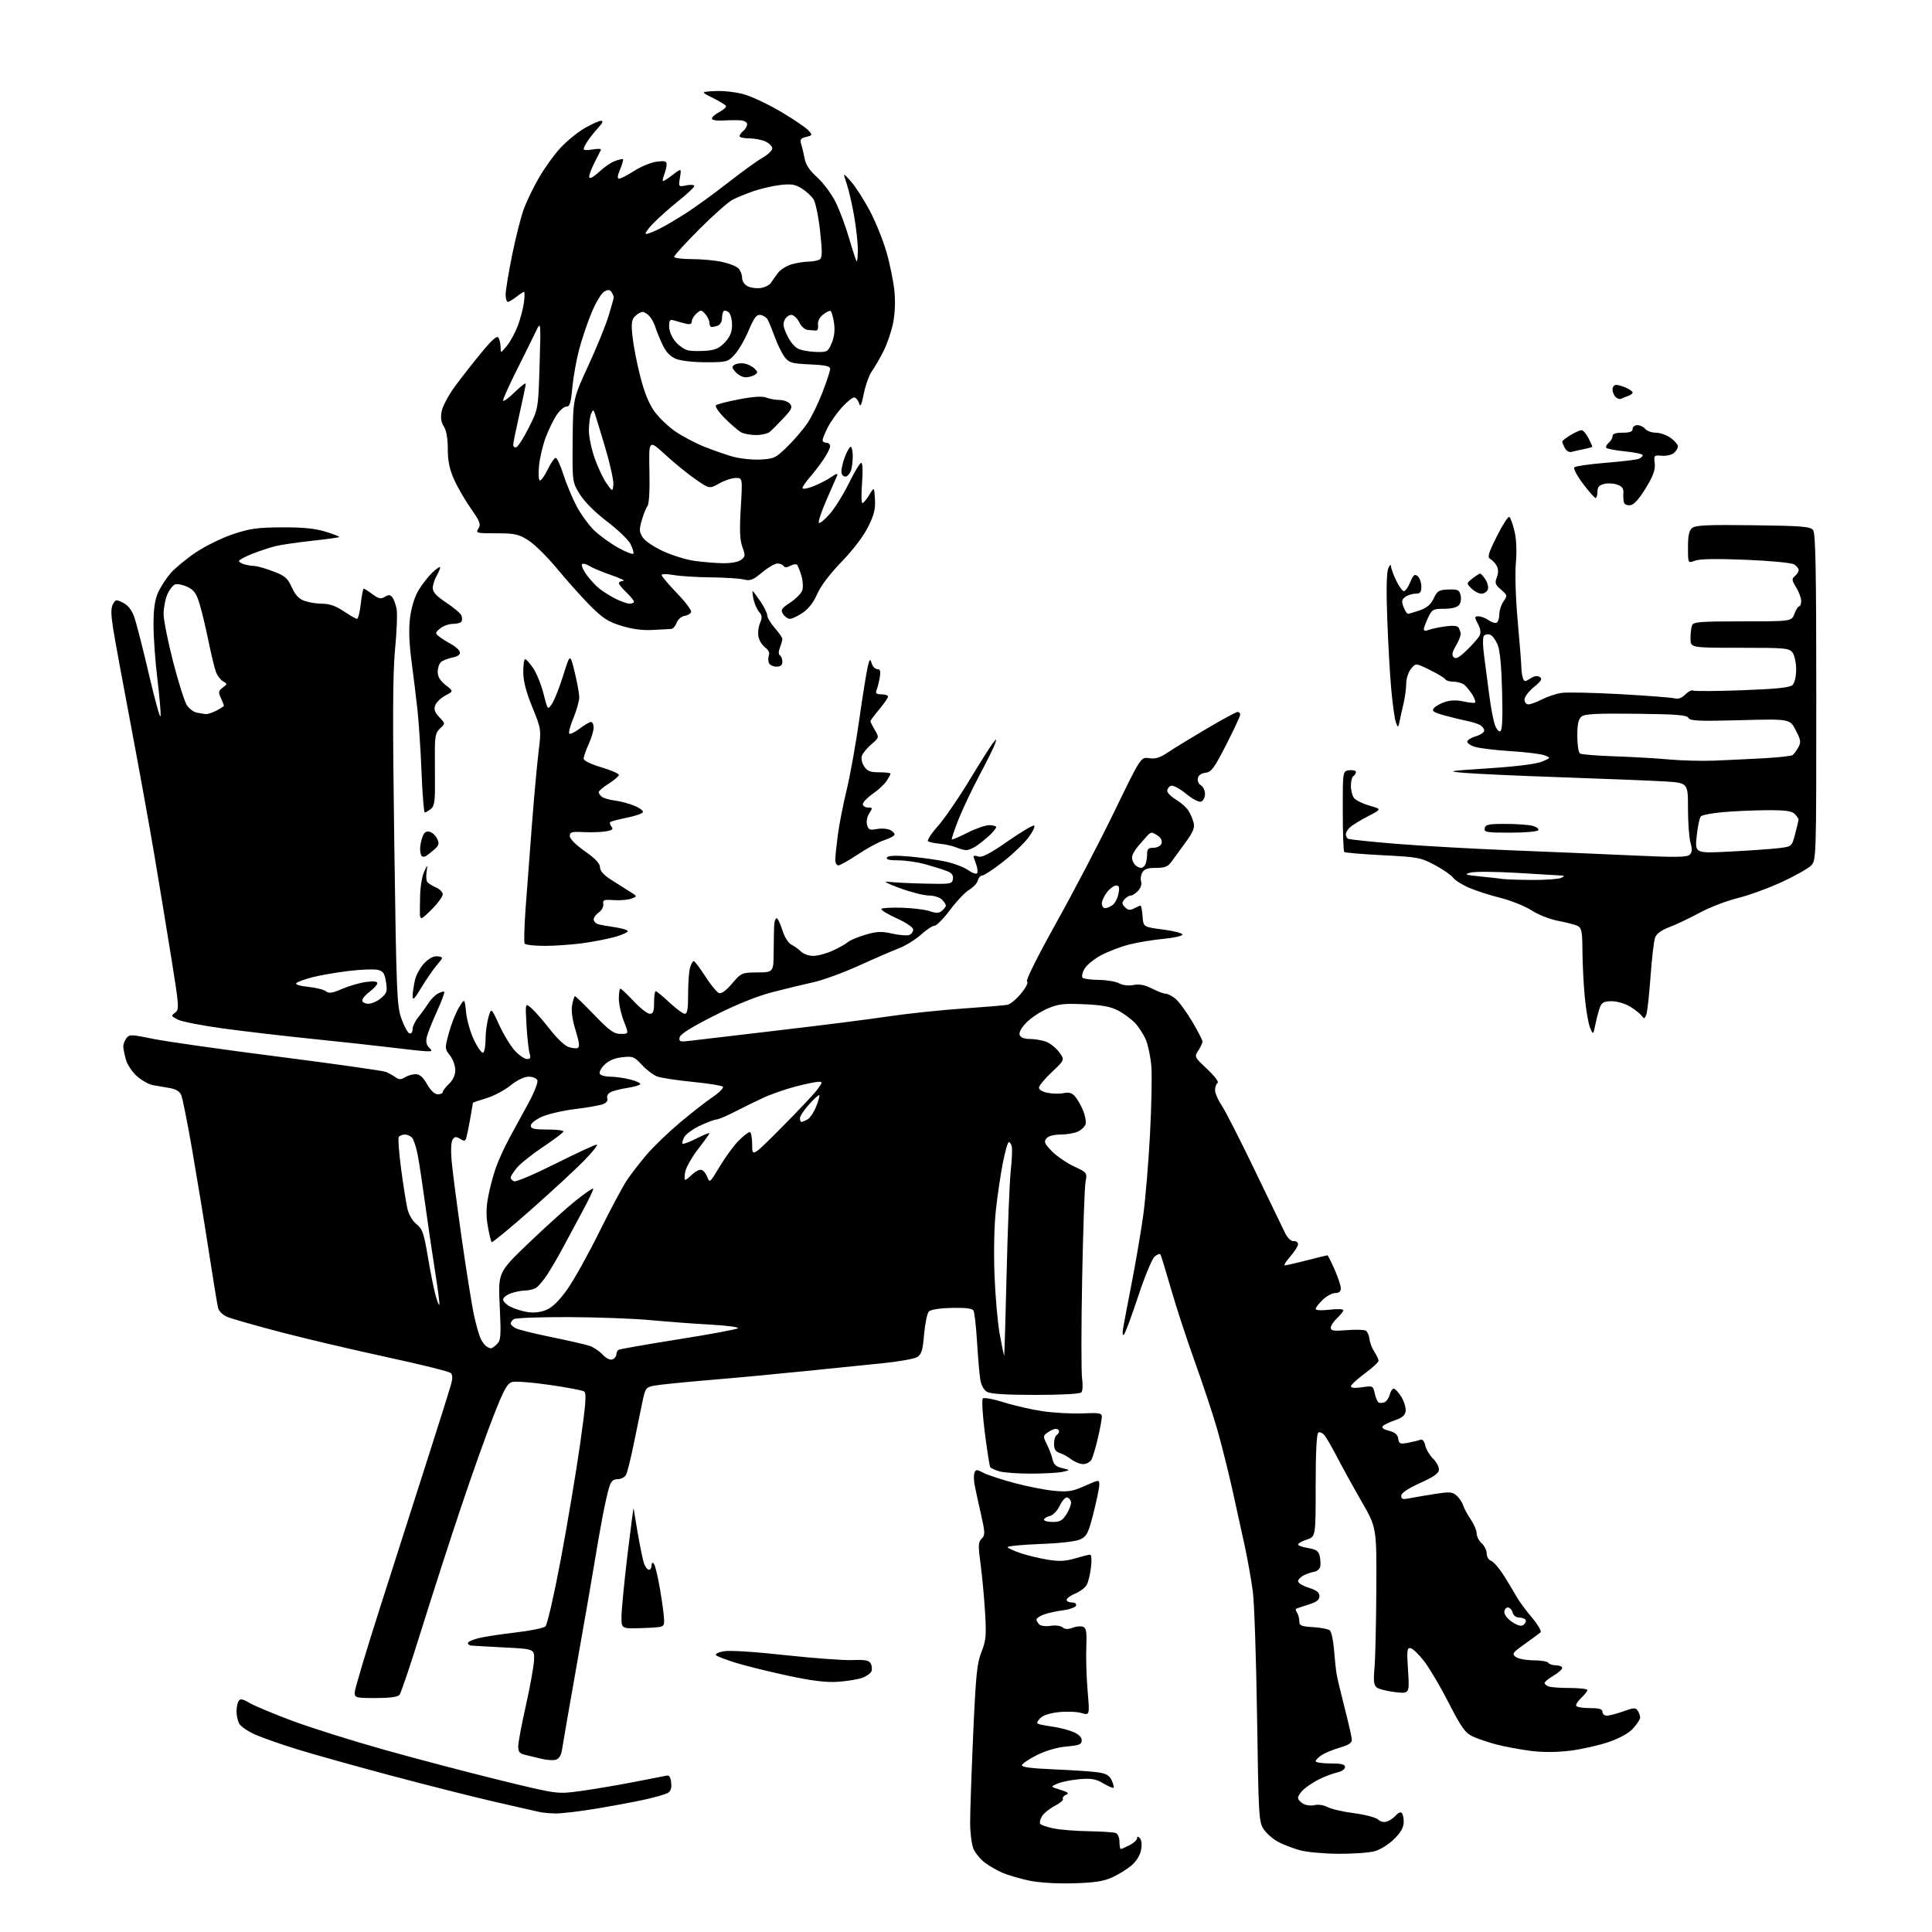 <?xml version="1.0" encoding="UTF-8" standalone="no"?>
<svg 
  version="1.1" 
  xmlns="http://www.w3.org/2000/svg" 
  xmlns:xlink="http://www.w3.org/1999/xlink" 
  xmlns:svg="http://www.w3.org/2000/svg"
  xmlns:rdf="http://www.w3.org/1999/02/22-rdf-syntax-ns#"
  xmlns:cc="http://creativecommons.org/ns#"
  xmlns:dc="http://purl.org/dc/elements/1.1/"
  viewBox="0 0 768 768"
  width="768"
  height="768"
>
<style>svg {background-color: white; }</style>"
<path stroke="none" fill="black" fill-rule="evenodd" d="M426.50,748.64C419.82,748.82 412.95,748.39 409.00,747.55C405.43,746.79 400.73,745.41 398.56,744.49C396.40,743.57 393.18,741.72 391.42,740.37C389.65,739.02 387.64,736.54 386.94,734.86C386.24,733.17 385.66,728.57 385.64,724.64C385.63,720.71 386.17,704.99 386.84,689.70C387.90,665.79 388.36,661.17 390.14,656.70C391.95,652.15 392.13,650.19 391.58,641.00C391.24,635.23 390.44,626.61 389.80,621.85C388.79,614.30 388.85,613.01 390.22,611.64C391.66,610.20 391.63,609.32 389.92,601.78C388.89,597.23 387.76,592.04 387.42,590.26C387.07,588.47 387.05,586.32 387.37,585.47C387.91,584.08 388.26,584.08 390.96,585.48C392.60,586.33 398.12,588.15 403.22,589.52C408.33,590.89 415.43,592.28 419.00,592.62C424.60,593.14 426.29,592.87 431.25,590.67C437.00,588.11 437.00,588.11 436.98,590.31C436.96,591.51 435.92,596.55 434.67,601.50C432.67,609.37 432.03,610.67 429.53,611.88C427.75,612.74 421.66,613.46 413.36,613.77C406.04,614.05 400.27,614.63 400.54,615.06C400.81,615.49 403.19,616.57 405.85,617.45C408.50,618.33 413.31,619.48 416.53,620.01C421.04,620.74 423.55,620.62 427.38,619.48C430.12,618.67 432.79,618.00 433.32,618.00C433.88,618.00 434.03,620.06 433.69,622.97C433.37,625.71 432.61,628.86 432.01,629.97C431.42,631.09 429.37,632.65 427.46,633.45C425.56,634.25 424.00,635.37 424.00,635.95C424.00,636.53 424.94,637.00 426.08,637.00C427.30,637.00 427.99,637.52 427.75,638.25C427.52,638.94 425.12,639.79 422.42,640.14C419.71,640.50 416.26,641.27 414.75,641.87C413.24,642.46 412.00,643.32 412.00,643.78C412.00,644.23 412.50,645.10 413.12,645.72C413.75,646.35 415.71,646.60 417.61,646.29C419.51,645.98 421.59,646.24 422.37,646.89C423.34,647.70 424.54,647.75 426.37,647.05C427.81,646.50 429.69,646.33 430.55,646.66C431.83,647.15 432.06,648.69 431.82,654.88C431.65,659.07 431.89,666.87 432.35,672.21C433.18,681.91 433.18,681.91 429.84,680.94C428.00,680.41 423.93,680.26 420.79,680.61C417.13,681.02 414.48,681.91 413.41,683.10C412.04,684.61 411.99,685.04 413.11,685.40C413.88,685.64 416.46,686.11 418.85,686.44C421.24,686.78 424.73,687.69 426.60,688.48C428.79,689.39 430.00,690.58 430.00,691.81C430.00,693.42 429.05,693.81 423.92,694.27C420.15,694.62 415.71,695.90 412.21,697.66C409.11,699.22 406.43,701.02 406.24,701.65C406.00,702.46 409.86,702.97 419.20,703.36C426.51,703.67 434.36,704.20 436.63,704.55C439.75,705.03 441.05,705.81 441.92,707.72C442.56,709.12 442.89,710.44 442.66,710.67C442.44,710.90 440.61,710.11 438.59,708.92C435.63,707.17 433.85,706.85 429.22,707.24C426.07,707.50 422.15,708.28 420.50,708.97C417.50,710.23 417.50,710.23 421.50,711.47C424.64,712.45 425.12,712.87 423.76,713.46C422.80,713.87 422.25,714.60 422.54,715.07C422.83,715.54 421.37,716.80 419.29,717.88C417.20,718.95 414.92,720.79 414.22,721.96C413.51,723.13 413.18,724.48 413.48,724.96C413.77,725.44 416.15,726.28 418.76,726.82C421.37,727.36 427.67,727.87 432.77,727.94C437.87,728.02 442.71,728.34 443.52,728.65C444.35,728.97 445.00,730.48 445.00,732.11C445.00,733.70 445.25,735.00 445.55,735.00C445.85,735.00 447.43,734.31 449.05,733.47C450.67,732.64 452.00,731.42 452.00,730.77C452.00,729.90 452.29,729.89 453.13,730.73C453.81,731.41 453.99,733.23 453.59,735.37C453.18,737.56 451.73,739.90 449.72,741.60C447.95,743.09 444.48,745.23 442.00,746.34C438.55,747.88 434.93,748.42 426.50,748.64zM532.00,736.91C526.23,736.86 519.37,736.24 516.77,735.52C514.17,734.80 510.35,733.34 508.27,732.27C506.20,731.20 503.56,728.94 502.41,727.25C500.40,724.30 500.30,722.59 499.70,682.34C499.36,659.33 498.60,636.90 498.00,632.50C497.41,628.10 496.01,620.23 494.90,615.00C493.78,609.77 491.51,599.42 489.85,592.00C488.18,584.58 485.49,573.85 483.86,568.17C482.23,562.48 478.24,550.44 474.99,541.40C471.75,532.36 467.45,519.23 465.45,512.23C463.44,505.23 461.57,499.13 461.30,498.68C461.03,498.24 459.97,498.63 458.95,499.55C457.92,500.47 454.99,507.59 452.42,515.36C449.85,523.14 447.32,529.95 446.80,530.50C446.19,531.14 446.10,530.05 446.54,527.50C446.93,525.30 448.51,516.98 450.06,509.00C451.61,501.02 453.58,489.38 454.45,483.11C455.32,476.85 456.52,462.45 457.13,451.11C457.73,439.78 457.98,427.52 457.68,423.88C457.38,420.25 456.41,415.52 455.52,413.38C454.62,411.25 452.68,408.22 451.20,406.66C449.71,405.10 446.70,402.87 444.50,401.72C441.50,400.14 438.12,399.51 430.94,399.20C422.74,398.84 420.65,399.09 416.32,400.96C413.54,402.15 409.79,404.65 408.00,406.50C405.96,408.60 404.96,410.46 405.34,411.43C405.72,412.43 407.17,413.00 409.32,413.00C411.18,413.00 414.05,413.47 415.69,414.04C417.34,414.62 419.72,416.49 420.99,418.20C423.29,421.31 423.29,421.31 418.14,426.14C415.32,428.80 413.00,431.60 413.00,432.37C413.00,433.19 414.49,434.06 416.58,434.45C418.55,434.82 421.39,434.85 422.89,434.52C424.82,434.10 426.11,434.46 427.27,435.75C428.18,436.75 429.64,439.28 430.51,441.36C431.38,443.44 431.83,445.95 431.52,446.92C431.22,447.90 429.82,449.21 428.43,449.85C427.04,450.48 423.96,451.00 421.58,451.00C418.89,451.00 416.76,451.59 415.97,452.54C414.89,453.84 415.22,454.64 418.08,457.58C419.94,459.50 423.88,462.22 426.83,463.61C432.17,466.14 432.20,466.17 431.52,469.83C431.14,471.85 430.53,489.25 430.17,508.50C429.80,527.75 429.79,545.52 430.15,548.00C430.51,550.48 430.38,552.95 429.85,553.50C429.29,554.09 421.86,554.50 411.70,554.50C400.04,554.50 393.82,554.11 392.38,553.29C391.06,552.53 390.04,550.66 389.66,548.29C389.33,546.20 388.76,539.47 388.38,533.32C388.01,527.18 387.37,521.60 386.96,520.93C386.46,520.13 383.60,519.78 378.36,519.90C373.67,520.01 370.00,520.58 369.26,521.32C368.57,522.00 367.72,526.07 367.35,530.36C366.81,536.78 366.32,538.38 364.60,539.45C363.44,540.17 357.10,541.29 350.50,541.94C343.90,542.59 330.18,543.99 320.00,545.04C309.82,546.09 292.95,547.67 282.50,548.54C272.05,549.42 261.94,550.44 260.04,550.82C256.74,551.47 256.51,551.79 255.32,557.50C254.63,560.80 253.10,568.23 251.92,574.00C250.75,579.77 249.37,585.29 248.86,586.25C248.35,587.21 246.86,588.00 245.54,588.00C243.72,588.00 242.91,588.77 242.14,591.25C241.58,593.04 240.44,598.10 239.59,602.50C238.75,606.90 237.37,614.77 236.52,620.00C235.68,625.23 232.48,643.67 229.41,661.00C226.35,678.33 223.63,693.94 223.38,695.69C223.10,697.70 222.22,699.11 221.01,699.50C219.96,699.83 217.39,699.68 215.30,699.15C213.21,698.63 210.26,697.92 208.75,697.58C206.57,697.09 206.00,696.39 206.00,694.22C206.00,692.71 207.36,685.43 209.03,678.05C210.69,670.67 212.15,662.57 212.28,660.06C212.50,655.50 212.50,655.50 200.50,654.89C193.90,654.55 187.94,654.21 187.25,654.14C186.56,654.06 186.00,653.60 186.00,653.12C186.00,652.63 187.91,651.76 190.25,651.19C192.59,650.61 199.22,649.60 205.00,648.93C210.78,648.27 216.09,647.18 216.82,646.51C217.55,645.84 220.29,633.86 222.92,619.89C225.54,605.93 228.99,585.37 230.58,574.20C232.89,557.94 233.21,553.75 232.18,553.11C231.47,552.67 225.33,551.51 218.54,550.53C211.75,549.54 205.08,549.01 203.72,549.35C201.65,549.87 200.46,551.99 196.22,562.74C193.45,569.76 187.56,586.30 183.14,599.50C178.72,612.70 171.68,634.51 167.49,647.97C163.31,661.43 159.40,673.01 158.82,673.72C158.11,674.57 154.97,675.00 149.38,675.00C141.36,675.00 141.00,674.90 141.00,672.75C141.00,671.51 145.68,655.88 151.40,638.00C157.13,620.12 165.48,594.02 169.96,580.00C174.45,565.98 178.61,552.78 179.20,550.69C179.97,547.97 179.97,546.57 179.20,545.80C178.61,545.21 167.18,542.37 153.81,539.49C140.44,536.60 121.40,532.12 111.50,529.53C101.60,526.93 92.10,524.23 90.39,523.51C88.56,522.75 87.03,521.24 86.68,519.86C86.36,518.56 84.70,508.50 83.01,497.50C81.32,486.50 78.37,468.50 76.46,457.50C74.56,446.50 72.57,436.51 72.04,435.30C71.39,433.81 69.89,432.91 67.30,432.49C65.21,432.14 62.23,431.63 60.68,431.34C59.12,431.05 56.32,429.46 54.45,427.82C52.58,426.18 50.59,423.19 50.03,421.17C49.47,419.15 49.01,416.80 49.01,415.94C49.00,415.08 49.56,413.63 50.25,412.71C51.42,411.14 52.12,411.16 60.80,412.95C65.91,414.00 88.41,417.20 110.80,420.06C133.18,422.92 152.40,425.65 153.50,426.13C154.60,426.61 156.29,427.56 157.25,428.24C158.64,429.23 159.40,429.23 160.98,428.24C162.08,427.56 163.99,427.00 165.24,427.01C166.83,427.01 168.18,428.21 169.78,431.01C171.23,433.54 172.78,435.00 174.03,435.00C175.11,435.00 176.00,434.60 176.00,434.10C176.00,433.61 177.12,432.15 178.48,430.85C180.08,429.34 180.97,427.39 180.98,425.38C180.99,423.67 180.04,421.05 178.87,419.56C176.78,416.90 176.77,416.76 178.44,410.58C179.37,407.13 181.16,402.61 182.42,400.54C184.70,396.76 184.70,396.76 185.29,402.50C185.61,405.65 187.07,410.66 188.52,413.63C189.97,416.59 191.57,418.76 192.08,418.45C192.59,418.14 193.00,415.77 193.01,413.19C193.01,410.61 193.52,406.70 194.13,404.50C195.26,400.50 195.26,400.50 198.47,407.50C200.24,411.35 203.06,415.96 204.74,417.75C206.43,419.54 208.57,421.00 209.52,421.00C210.84,421.00 211.07,420.48 210.53,418.75C210.14,417.51 209.58,412.45 209.29,407.50C208.77,398.50 208.77,398.50 211.49,401.00C212.99,402.38 216.25,406.12 218.72,409.32C221.19,412.52 224.37,415.57 225.78,416.11C227.19,416.64 228.90,416.87 229.58,416.61C230.51,416.25 230.32,414.53 228.80,409.55C227.47,405.20 227.01,401.77 227.44,399.48C227.80,397.57 228.30,396.00 228.57,396.00C228.83,396.00 232.30,399.37 236.28,403.50C242.35,409.79 244.04,411.00 246.74,411.00C249.97,411.00 249.97,411.00 247.99,405.96C246.89,403.19 246.00,399.14 246.00,396.96C246.00,394.78 246.27,393.00 246.61,393.00C246.94,393.00 249.33,395.25 251.91,398.00C254.49,400.75 257.37,403.00 258.30,403.00C259.65,403.00 260.00,402.07 260.00,398.50C260.00,396.02 260.29,394.00 260.65,394.00C261.00,394.00 263.46,396.02 266.10,398.50C268.75,400.98 271.51,403.00 272.23,403.00C273.22,403.00 273.55,401.01 273.54,395.25C273.53,390.99 273.86,386.26 274.28,384.75C274.70,383.24 275.37,382.03 275.77,382.06C276.17,382.09 278.25,384.82 280.38,388.14C282.51,391.45 284.94,394.42 285.78,394.75C286.78,395.13 288.60,393.81 291.02,390.97C294.68,386.69 294.85,386.61 301.12,386.56C307.50,386.50 307.50,386.50 307.55,378.00C307.57,373.32 307.68,368.49 307.80,367.25C307.91,366.01 308.34,365.00 308.75,365.01C309.16,365.01 310.18,367.14 311.00,369.75C311.88,372.52 313.36,374.90 314.58,375.50C315.72,376.06 317.44,377.30 318.40,378.26C319.36,379.22 321.57,379.99 323.32,379.98C325.07,379.97 328.52,379.04 330.98,377.92C333.45,376.80 336.15,375.28 336.98,374.54C337.82,373.80 340.97,372.47 343.99,371.58C348.55,370.24 350.37,370.16 354.66,371.12C357.50,371.76 360.54,372.01 361.41,371.67C362.29,371.34 363.00,370.38 363.00,369.54C363.00,368.63 360.31,366.80 356.34,365.00C352.68,363.34 350.00,361.67 350.39,361.28C350.77,360.90 354.55,360.70 358.79,360.84C363.03,360.99 367.93,361.61 369.68,362.23C372.16,363.10 373.22,363.06 374.43,362.05C375.30,361.34 376.00,360.39 376.00,359.95C376.00,359.51 375.29,358.44 374.43,357.57C373.56,356.71 371.20,355.99 369.18,355.97C367.16,355.96 361.90,354.61 357.50,352.98C352.59,351.16 350.85,350.21 353.00,350.51C354.93,350.78 361.45,351.11 367.50,351.25C378.02,351.49 378.51,351.41 378.80,349.39C379.02,347.86 378.33,346.99 376.30,346.21C374.76,345.62 370.96,344.43 367.85,343.57C364.74,342.70 359.87,342.00 357.04,342.00C353.49,342.00 352.10,341.65 352.57,340.88C353.05,340.11 355.79,339.98 361.38,340.46C365.85,340.85 372.26,341.73 375.64,342.43C379.02,343.14 383.15,344.68 384.82,345.87C386.49,347.06 388.12,347.62 388.44,347.10C388.75,346.59 388.56,344.98 388.01,343.52C387.45,342.06 387.00,340.64 387.00,340.37C387.00,340.09 387.89,340.15 388.98,340.49C390.42,340.95 393.60,339.29 400.49,334.48C405.73,330.83 410.48,327.99 411.04,328.18C411.60,328.37 410.65,330.44 408.93,332.79C407.20,335.13 402.64,339.51 398.79,342.52C394.94,345.54 391.22,348.00 390.51,348.00C389.81,348.00 389.00,348.90 388.71,349.99C388.43,351.09 386.91,352.72 385.35,353.63C383.78,354.53 380.35,358.13 377.73,361.63C375.10,365.14 372.29,368.00 371.48,368.00C370.67,368.00 368.23,369.60 366.06,371.57C363.89,373.53 359.95,375.96 357.31,376.97C354.66,377.99 347.45,381.11 341.28,383.92C335.10,386.72 327.00,389.67 323.28,390.47C319.55,391.28 312.23,393.05 307.00,394.41C300.88,396.01 292.70,399.30 284.01,403.69C274.75,408.36 270.40,411.10 270.15,412.40C269.83,414.14 270.25,414.25 275.15,413.63C278.09,413.26 293.77,411.41 310.00,409.52C326.23,407.63 345.57,405.17 353.00,404.06C360.43,402.95 373.70,401.54 382.50,400.93C391.30,400.32 399.40,399.64 400.50,399.42C401.60,399.20 404.03,397.17 405.89,394.91C407.89,392.48 408.87,390.53 408.26,390.15C407.66,389.77 412.42,380.21 419.87,366.85C426.82,354.39 437.23,334.45 443.00,322.54C453.50,300.89 453.50,300.89 456.80,301.39C459.30,301.77 461.11,301.21 464.30,299.07C466.61,297.51 473.56,293.26 479.74,289.62C485.92,285.98 491.43,283.00 491.99,283.00C492.54,283.00 493.00,283.49 493.00,284.08C493.00,284.67 490.50,290.05 487.45,296.02C482.66,305.38 481.52,306.92 479.20,307.19C477.51,307.39 476.38,308.20 476.16,309.40C475.96,310.45 476.52,311.71 477.40,312.20C478.28,312.70 479.00,314.22 479.00,315.58C479.00,316.95 478.32,318.32 477.49,318.64C476.60,318.99 474.13,317.71 471.46,315.52C468.88,313.40 466.30,312.05 465.47,312.37C464.66,312.68 464.00,313.58 464.00,314.37C464.00,315.16 465.54,316.71 467.43,317.82C469.31,318.94 471.53,320.89 472.36,322.17C473.19,323.45 474.15,325.65 474.49,327.07C474.99,329.07 474.24,330.83 471.13,335.07C468.93,338.05 466.40,341.51 465.52,342.75C464.26,344.50 462.93,345.00 459.49,345.00C456.15,345.00 454.82,345.47 454.04,346.93C453.47,347.99 453.29,349.58 453.62,350.46C453.97,351.36 453.46,352.94 452.47,354.04C451.49,355.12 450.14,356.00 449.47,356.00C448.80,356.00 447.67,356.70 446.96,357.55C445.90,358.83 445.95,359.37 447.22,360.65C448.43,361.85 449.22,361.95 450.82,361.10C451.95,360.49 453.10,360.00 453.38,360.00C453.66,360.00 454.02,361.91 454.19,364.25C454.50,368.50 454.50,368.50 462.29,369.50C466.57,370.05 470.07,370.95 470.06,371.50C470.06,372.05 466.64,372.82 462.46,373.21C458.29,373.60 452.13,374.62 448.78,375.48C445.43,376.34 440.41,378.27 437.62,379.77C434.84,381.27 431.88,383.71 431.05,385.19C430.23,386.67 429.91,388.24 430.35,388.68C430.78,389.12 433.70,389.50 436.82,389.53C439.94,389.56 443.56,390.17 444.86,390.88C446.28,391.67 448.54,391.93 450.57,391.55C452.95,391.11 455.09,391.51 457.92,392.96C460.12,394.08 462.55,395.00 463.33,395.00C464.10,395.00 465.82,395.86 467.15,396.90C468.48,397.95 471.47,401.99 473.79,405.87C476.10,409.76 478.00,413.42 478.00,414.00C478.00,414.59 477.26,416.20 476.35,417.59C474.72,420.08 474.76,420.17 479.88,424.98C482.78,427.70 484.61,430.12 484.03,430.48C483.46,430.83 483.00,432.11 483.00,433.33C483.00,434.54 484.17,437.26 485.60,439.36C487.03,441.47 492.89,452.94 498.62,464.85C504.36,476.76 509.82,488.07 510.77,490.00C511.84,492.16 513.17,493.45 514.25,493.36C515.21,493.28 516.00,493.83 516.00,494.58C516.00,495.32 514.60,497.52 512.90,499.47C511.19,501.41 510.22,503.00 510.74,503.00C511.26,503.00 515.20,502.10 519.50,501.00C523.80,499.90 527.48,499.00 527.67,499.00C527.87,499.00 529.14,501.53 530.51,504.62C531.88,507.72 533.00,511.09 533.00,512.12C533.00,513.39 532.28,514.00 530.80,514.00C529.60,514.00 527.35,515.21 525.80,516.69C524.26,518.16 523.00,519.80 523.00,520.32C523.00,520.89 525.24,521.01 528.50,520.63C531.52,520.27 534.00,520.36 534.00,520.82C534.00,521.28 532.88,522.71 531.50,524.00C530.12,525.29 529.00,527.01 529.00,527.81C529.00,529.00 530.22,529.18 535.39,528.76C538.91,528.48 542.30,528.57 542.94,528.96C543.58,529.36 544.23,530.84 544.38,532.25C544.53,533.66 545.40,535.97 546.33,537.37C547.25,538.78 548.00,540.38 548.00,540.93C548.00,541.49 545.52,543.77 542.50,546.00C539.48,548.23 537.00,550.53 537.00,551.09C537.00,551.74 538.62,551.88 541.40,551.46C545.70,550.82 545.81,550.88 546.48,553.89C546.85,555.59 547.53,557.21 547.99,557.49C548.44,557.77 549.49,557.75 550.32,557.43C551.14,557.11 552.09,555.76 552.43,554.43C552.76,553.09 553.49,552.00 554.03,552.00C554.58,552.00 555.93,553.46 557.04,555.25C558.14,557.04 558.92,559.56 558.77,560.85C558.57,562.58 557.48,563.55 554.62,564.53C552.49,565.25 550.29,566.31 549.74,566.86C549.06,567.54 549.83,568.16 552.11,568.75C554.55,569.37 555.59,570.26 555.83,571.90C556.13,573.94 556.55,574.12 559.65,573.54C561.57,573.18 563.77,572.64 564.53,572.35C565.44,572.00 566.15,572.79 566.58,574.66C566.95,576.22 568.32,578.53 569.62,579.79C570.93,581.05 572.00,582.99 572.00,584.10C572.00,585.64 570.22,586.92 564.50,589.53C559.58,591.78 557.00,593.52 557.00,594.60C557.00,595.93 557.63,596.12 560.25,595.60C562.04,595.24 566.57,594.47 570.32,593.88C576.32,592.95 577.38,593.03 579.05,594.54C580.09,595.49 581.25,597.22 581.62,598.38C581.98,599.55 583.34,602.07 584.64,603.98C585.94,605.90 587.00,608.42 587.00,609.58C587.00,610.74 587.90,612.50 589.00,613.50C590.10,614.50 591.00,616.33 591.00,617.59C591.00,618.87 591.77,620.12 592.75,620.45C593.71,620.78 596.08,623.55 598.00,626.61C599.92,629.68 602.17,633.43 603.00,634.95C603.83,636.46 606.48,640.05 608.89,642.91C611.31,645.77 612.88,648.46 612.39,648.88C611.90,649.31 609.08,651.38 606.13,653.50C601.18,657.04 600.90,657.45 602.57,658.67C603.57,659.40 606.74,660.00 609.63,660.00C612.52,660.00 615.16,660.45 615.50,661.00C615.84,661.55 617.22,662.00 618.56,662.00C619.90,662.00 621.00,662.47 621.00,663.03C621.00,663.60 619.42,665.00 617.50,666.13C615.58,667.27 614.00,668.55 614.00,668.99C614.00,669.43 614.71,670.06 615.58,670.39C616.45,670.73 620.28,671.00 624.08,671.00C627.89,671.00 631.00,671.37 631.00,671.83C631.00,672.28 629.89,673.70 628.53,674.97C627.17,676.25 626.30,677.68 626.59,678.15C626.88,678.62 629.34,679.00 632.06,679.00C635.78,679.00 637.00,679.37 637.00,680.50C637.00,681.33 637.79,682.00 638.75,682.00C639.71,682.01 642.66,681.23 645.31,680.29C649.50,678.79 650.23,678.75 651.04,680.03C651.55,680.84 651.98,682.06 651.98,682.73C651.99,683.41 650.76,685.34 649.25,687.01C647.48,688.97 644.00,690.92 639.50,692.47C635.65,693.80 628.78,695.35 624.24,695.92C618.81,696.59 613.39,696.62 608.46,696.00C604.34,695.47 598.24,694.34 594.93,693.48C591.61,692.62 587.31,691.16 585.37,690.24C582.41,688.83 580.92,686.73 575.95,677.03C572.70,670.69 568.33,663.25 566.23,660.51C564.14,657.76 561.68,655.37 560.77,655.19C559.30,654.91 559.19,655.87 559.72,664.09C560.32,673.31 560.32,673.31 554.47,672.63C551.26,672.25 547.99,671.41 547.21,670.76C546.12,669.85 545.92,668.04 546.38,663.04C546.71,659.44 547.04,645.42 547.11,631.88C547.24,607.26 547.24,607.26 541.23,596.82C537.92,591.08 533.60,583.25 531.63,579.44C529.66,575.62 527.40,571.67 526.59,570.65C525.79,569.63 524.65,569.10 524.07,569.46C523.37,569.89 523.00,577.14 523.00,590.48C523.00,610.84 523.00,610.84 519.50,612.00C517.58,612.64 516.00,613.51 516.00,613.95C516.00,614.39 517.79,615.03 519.98,615.38C523.09,615.88 524.10,616.55 524.57,618.43C524.90,619.76 525.02,621.66 524.83,622.66C524.63,623.66 523.58,624.62 522.49,624.79C521.39,624.96 519.49,625.61 518.25,626.22C517.01,626.84 516.00,627.89 516.00,628.57C516.00,629.25 517.91,630.42 520.25,631.16C523.39,632.15 524.50,633.02 524.50,634.50C524.50,636.00 523.37,636.85 520.00,637.89C517.52,638.66 515.34,639.41 515.15,639.57C514.96,639.74 515.18,640.46 515.65,641.18C516.12,641.91 516.50,643.40 516.50,644.50C516.50,646.22 517.27,646.54 521.97,646.81C524.98,646.98 527.97,647.56 528.61,648.09C529.25,648.62 530.01,652.08 530.29,655.78C530.58,659.48 531.04,663.85 531.33,665.50C531.61,667.15 533.06,673.23 534.54,679.00C536.02,684.77 537.29,690.35 537.36,691.38C537.47,692.80 536.32,693.60 532.60,694.70C529.91,695.50 526.65,696.84 525.35,697.69C524.06,698.54 523.00,699.63 523.00,700.12C523.00,700.60 525.62,701.00 528.83,701.00C533.28,701.00 534.67,701.35 534.67,702.46C534.67,703.27 533.31,704.21 531.58,704.58C529.89,704.94 526.70,706.14 524.50,707.23C522.30,708.33 519.49,710.15 518.25,711.29C517.01,712.42 516.00,713.93 516.00,714.64C516.00,715.35 516.94,716.43 518.09,717.05C519.24,717.67 521.29,717.89 522.64,717.55C524.02,717.21 526.27,717.56 527.79,718.37C529.28,719.15 534.01,720.24 538.30,720.78C542.59,721.33 546.86,722.45 547.80,723.28C548.91,724.26 550.20,724.51 551.53,724.00C552.65,723.57 554.17,722.50 554.90,721.62C555.63,720.74 556.63,720.27 557.11,720.57C557.60,720.87 558.00,722.49 558.00,724.18C558.00,726.38 556.95,728.29 554.23,731.01C552.13,733.11 548.69,735.27 546.48,735.88C544.29,736.49 537.77,736.95 532.00,736.91zM220.67,720.88C218.38,720.82 215.60,720.56 214.50,720.31C213.40,720.07 205.53,718.27 197.00,716.32C188.47,714.36 169.80,709.65 155.50,705.84C141.20,702.02 124.36,697.31 118.08,695.36C111.80,693.42 104.30,690.78 101.42,689.51C98.53,688.23 95.68,686.27 95.08,685.16C94.49,684.04 94.01,681.86 94.02,680.32C94.02,678.77 94.40,676.91 94.86,676.19C95.52,675.15 96.40,675.31 99.17,676.94C101.08,678.07 108.69,681.25 116.07,684.01C123.46,686.77 139.85,691.93 152.50,695.49C165.15,699.04 185.85,704.49 198.50,707.59C221.50,713.22 221.50,713.22 230.50,712.00C235.45,711.32 244.90,709.74 251.50,708.47C258.10,707.21 264.18,706.02 265.00,705.84C266.05,705.60 266.59,706.46 266.81,708.68C267.03,710.95 266.60,712.14 265.31,712.81C264.31,713.33 260.35,714.46 256.50,715.32C252.65,716.18 243.95,717.81 237.17,718.94C230.39,720.07 222.97,720.95 220.67,720.88zM333.00,668.54C328.30,668.85 322.76,668.16 313.00,666.07C305.57,664.47 296.35,662.19 292.50,660.99C288.65,659.79 285.10,658.44 284.62,657.98C284.14,657.52 285.48,656.81 287.62,656.41C289.96,655.97 299.64,656.57 312.00,657.93C323.27,659.16 335.36,660.05 338.86,659.91C343.83,659.70 345.42,659.99 346.11,661.24C346.60,662.11 346.74,663.51 346.42,664.34C346.10,665.18 344.41,666.37 342.67,666.99C340.93,667.61 336.57,668.31 333.00,668.54zM255.50,647.18C247.00,647.50 247.00,647.50 247.05,642.50C247.09,639.75 248.16,628.73 249.44,618.00C250.72,607.27 251.82,598.98 251.88,599.57C251.95,600.16 252.73,604.89 253.62,610.07C254.51,615.25 255.62,620.51 256.09,621.75C256.57,622.99 257.41,624.00 257.98,624.00C258.54,624.00 259.00,623.24 259.00,622.30C259.00,621.25 259.35,620.96 259.90,621.55C260.40,622.07 261.53,626.74 262.40,631.93C263.28,637.11 264.00,642.59 264.00,644.10C264.00,646.85 264.00,646.85 255.50,647.18zM605.71,645.83C606.41,645.25 606.73,644.37 606.43,643.89C606.13,643.40 604.97,643.00 603.85,643.00C602.65,643.00 601.60,642.17 601.29,641.00C601.00,639.90 600.14,639.00 599.38,639.00C598.62,639.00 598.00,639.86 598.00,640.90C598.00,641.95 599.44,643.71 601.22,644.84C603.55,646.32 604.79,646.59 605.71,645.83zM418.51,605.00C421.40,605.00 422.38,604.42 424.03,601.75C425.12,599.96 425.90,597.86 425.76,597.08C425.62,596.30 424.95,595.48 424.27,595.26C423.59,595.03 422.27,596.47 421.32,598.45C420.31,600.56 418.64,602.30 417.30,602.64C416.03,602.96 415.00,603.62 415.00,604.11C415.00,604.60 416.58,605.00 418.51,605.00zM410.00,585.79C404.77,585.81 399.06,585.40 397.30,584.89C395.54,584.38 393.88,583.62 393.62,583.20C393.36,582.78 392.40,576.65 391.49,569.60C390.58,562.54 390.22,556.38 390.69,555.91C391.15,555.45 394.90,556.13 399.02,557.44C403.13,558.75 410.12,560.35 414.55,560.99C418.98,561.64 426.07,562.02 430.30,561.84C437.00,561.54 438.00,561.72 438.00,563.19C438.00,564.12 437.30,567.91 436.43,571.63C435.57,575.34 434.43,579.19 433.90,580.19C433.37,581.18 431.88,582.00 430.60,582.00C429.32,582.00 427.20,581.16 425.88,580.14C424.57,579.11 422.49,577.96 421.25,577.57C419.60,577.05 419.00,576.10 419.00,573.99C419.00,572.41 419.45,570.84 420.00,570.50C420.55,570.16 421.00,569.46 421.00,568.94C421.00,568.42 420.41,568.00 419.69,568.00C418.97,568.00 417.51,568.64 416.44,569.43C414.59,570.79 414.58,571.01 416.17,574.18C417.08,576.01 418.10,578.70 418.42,580.17C418.85,582.16 419.83,583.04 422.25,583.61C425.50,584.38 425.50,584.38 422.50,585.07C420.85,585.45 415.23,585.78 410.00,585.79zM243.44,540.38C244.30,540.05 245.00,539.19 245.00,538.45C245.00,537.72 245.39,536.87 245.87,536.58C246.35,536.28 257.04,534.41 269.62,532.41C282.21,530.42 292.88,528.43 293.35,528.00C293.81,527.56 288.86,526.91 282.35,526.55C275.83,526.19 265.10,525.39 258.50,524.77C251.90,524.15 237.28,523.61 226.00,523.57C214.72,523.53 204.94,523.89 204.25,524.37C203.56,524.85 203.00,525.62 203.00,526.09C203.00,526.55 203.89,527.41 204.98,527.99C206.07,528.57 212.48,530.16 219.23,531.53C225.98,532.90 232.80,534.46 234.38,535.00C235.96,535.54 238.30,537.11 239.57,538.48C240.97,539.99 242.50,540.74 243.44,540.38zM400.14,506.50C400.57,488.35 401.31,469.90 401.78,465.50C402.25,461.10 402.44,456.71 402.20,455.75C401.96,454.79 401.43,454.00 401.02,454.00C400.61,454.00 399.54,457.71 398.65,462.25C397.75,466.79 396.51,475.23 395.88,481.00C395.20,487.24 394.98,497.78 395.34,507.00C395.67,515.52 396.61,526.10 397.43,530.50C398.26,534.90 399.03,538.73 399.14,539.00C399.26,539.27 399.71,524.65 400.14,506.50zM195.18,535.98C195.55,535.99 196.63,535.23 197.57,534.28C199.09,532.76 199.22,531.03 198.65,519.18C198.00,505.79 198.00,505.79 210.15,494.14C216.83,487.74 225.24,480.15 228.84,477.28C232.44,474.40 235.57,472.24 235.80,472.47C236.03,472.70 234.08,476.85 231.45,481.69C228.83,486.54 225.37,492.98 223.76,496.00C222.16,499.02 219.47,503.65 217.80,506.28C216.12,508.91 213.94,511.50 212.94,512.03C211.95,512.56 210.04,513.00 208.71,513.00C207.39,513.00 204.88,513.49 203.15,514.10C201.42,514.70 200.00,515.82 200.00,516.57C200.00,517.33 201.30,518.62 202.90,519.45C204.49,520.27 207.55,521.22 209.70,521.57C212.21,521.97 214.88,521.66 217.18,520.70C219.59,519.69 222.29,517.05 225.45,512.62C228.04,508.99 233.78,498.71 238.21,489.76C242.63,480.82 247.63,471.48 249.30,469.00C250.98,466.52 254.53,461.95 257.19,458.84C259.86,455.73 265.74,450.07 270.27,446.26C274.80,442.45 280.68,437.86 283.34,436.06C286.00,434.25 287.80,432.42 287.34,431.97C286.88,431.53 281.43,430.66 275.24,430.05C269.05,429.44 262.75,428.48 261.24,427.92C259.73,427.36 257.01,425.29 255.19,423.33C252.11,420.01 251.55,419.79 247.32,420.27C244.27,420.61 241.94,421.61 240.26,423.29C238.88,424.66 238.06,426.29 238.44,426.90C238.81,427.50 240.69,428.00 242.62,428.00C244.54,428.00 248.11,428.50 250.54,429.12C252.98,429.73 254.76,430.58 254.50,431.00C254.24,431.42 251.88,432.09 249.26,432.48C246.64,432.88 243.68,433.64 242.67,434.18C241.64,434.73 241.09,435.79 241.40,436.61C241.75,437.52 241.10,438.39 239.68,438.93C238.42,439.41 233.47,440.28 228.67,440.87C223.86,441.45 217.92,442.82 215.47,443.91C212.94,445.03 211.00,446.56 211.00,447.44C211.00,448.69 212.28,449.00 217.50,449.00C221.07,449.00 224.00,449.34 223.99,449.75C223.99,450.16 220.40,452.89 216.03,455.81C211.65,458.73 206.93,462.48 205.54,464.14C204.14,465.80 203.00,467.58 203.00,468.11C203.00,468.63 203.62,469.30 204.39,469.59C205.15,469.89 212.57,466.72 220.87,462.56C229.18,458.40 236.53,455.00 237.21,455.00C237.89,455.00 235.53,457.96 231.97,461.59C228.41,465.21 218.84,474.04 210.70,481.21C202.57,488.38 195.70,494.03 195.45,493.78C195.20,493.53 194.52,490.79 193.95,487.68C193.22,483.71 193.23,480.27 193.99,476.08C194.58,472.80 195.94,467.59 197.00,464.49C198.07,461.39 200.59,455.85 202.61,452.18C204.63,448.51 208.06,442.21 210.23,438.20C212.40,434.18 213.92,430.25 213.62,429.45C213.31,428.65 211.77,428.00 210.17,428.00C208.36,428.00 205.64,429.32 202.89,431.52C200.48,433.45 196.14,435.73 193.25,436.59C190.36,437.44 188.00,438.25 188.00,438.39C188.00,438.52 187.52,441.30 186.94,444.57C186.36,447.83 185.66,451.27 185.39,452.22C184.96,453.67 184.57,453.75 182.91,452.72C181.30,451.73 180.75,451.78 179.92,453.00C179.32,453.89 179.16,457.34 179.53,461.50C179.86,465.35 181.68,479.30 183.57,492.50C185.45,505.70 187.69,519.61 188.54,523.40C189.40,527.20 190.59,531.25 191.20,532.40C191.80,533.56 192.79,534.83 193.40,535.23C194.00,535.64 194.81,535.98 195.18,535.98zM174.64,518.69C174.85,518.49 174.08,512.51 172.95,505.41C171.82,498.31 170.04,486.20 168.99,478.50C167.94,470.80 166.62,462.07 166.04,459.10C165.47,456.13 164.49,453.09 163.87,452.35C163.26,451.61 161.94,451.00 160.94,451.00C159.94,451.00 158.84,451.45 158.51,451.99C158.17,452.53 158.60,458.27 159.46,464.74C160.32,471.21 161.45,478.30 161.96,480.50C162.51,482.85 164.01,485.38 165.58,486.64C167.92,488.51 168.50,490.19 170.09,499.64C171.10,505.61 172.45,512.43 173.10,514.78C173.75,517.13 174.44,518.89 174.64,518.69zM286.14,463.64C288.36,459.93 291.73,455.34 293.62,453.44C295.52,451.55 297.50,450.00 298.03,450.00C298.56,450.00 299.00,452.24 299.00,454.98C299.00,459.95 299.00,459.95 311.01,447.87C317.61,441.23 323.94,434.49 325.07,432.89C327.00,430.19 327.02,430.00 325.32,430.02C324.32,430.03 320.20,430.89 316.17,431.94C312.14,432.98 306.29,435.04 303.17,436.50C300.05,437.96 294.94,440.47 291.82,442.08C288.70,443.68 285.55,445.00 284.82,445.01C284.09,445.02 281.17,446.10 278.33,447.43C275.49,448.75 272.64,450.81 272.00,452.00C271.36,453.20 271.05,454.39 271.32,454.65C271.58,454.92 274.10,453.97 276.90,452.55C279.71,451.13 282.00,450.20 282.00,450.48C282.00,450.77 279.98,453.59 277.52,456.76C275.06,459.94 272.75,463.99 272.40,465.77C272.04,467.54 272.03,469.00 272.38,469.00C272.72,469.00 273.90,468.10 275.00,467.00C276.10,465.90 277.69,465.00 278.52,465.00C279.36,465.00 280.51,466.21 281.07,467.69C282.09,470.36 282.13,470.32 286.14,463.64zM318.57,446.00C318.88,446.00 319.95,445.56 320.95,445.03C321.94,444.50 323.51,442.19 324.42,439.90C325.34,437.62 325.90,435.57 325.68,435.35C325.46,435.13 323.64,436.76 321.64,438.98C319.64,441.19 318.00,443.68 318.00,444.50C318.00,445.33 318.25,446.00 318.57,446.00zM169.32,417.88C167.77,417.81 161.55,417.15 155.50,416.40C149.45,415.66 135.50,414.13 124.50,413.01C113.50,411.89 97.53,410.03 89.00,408.87C80.47,407.72 72.22,406.11 70.66,405.31C68.02,403.96 67.94,403.76 69.60,402.55C71.30,401.31 71.23,400.29 68.11,380.87C66.31,369.67 63.28,351.27 61.38,340.00C59.48,328.73 55.29,305.55 52.06,288.50C48.82,271.45 45.64,254.08 44.98,249.90C44.09,244.29 44.06,241.75 44.88,240.22C45.91,238.29 46.19,238.25 48.93,239.61C50.89,240.59 52.36,242.47 53.37,245.29C54.20,247.61 56.81,257.82 59.18,267.99C61.54,278.16 63.63,285.69 63.82,284.72C64.00,283.75 63.44,277.14 62.58,270.02C61.71,262.91 61.01,253.13 61.02,248.29C61.04,241.92 61.55,238.38 62.89,235.43C63.91,233.20 66.16,229.75 67.89,227.77C69.63,225.80 74.08,222.13 77.78,219.63C81.47,217.13 88.10,213.87 92.50,212.39C99.26,210.11 102.28,209.69 112.00,209.63C120.33,209.58 125.12,210.05 129.36,211.34C132.58,212.32 135.05,213.28 134.85,213.48C134.65,213.68 129.77,214.35 123.99,214.98C118.22,215.60 111.70,216.56 109.50,217.10C107.30,217.65 103.14,219.03 100.25,220.16C97.36,221.30 95.00,222.58 95.00,223.00C95.00,223.42 96.01,224.04 97.25,224.37C98.49,224.70 100.27,224.98 101.21,224.99C102.15,224.99 105.42,225.93 108.47,227.08C113.28,228.87 114.28,229.73 115.99,233.47C117.41,236.59 118.83,238.10 121.13,238.89C122.87,239.50 126.08,240.00 128.25,240.00C130.99,240.00 133.58,240.92 136.66,243.00C139.10,244.65 141.47,246.00 141.92,246.00C142.37,246.00 143.05,243.30 143.42,240.00C143.79,236.70 144.32,234.00 144.59,234.00C144.86,234.00 146.43,235.00 148.08,236.22C150.53,238.03 151.42,238.22 152.95,237.26C154.41,236.35 155.07,236.38 155.91,237.39C156.50,238.11 157.28,240.17 157.64,241.97C158.00,243.77 157.74,250.93 157.06,257.87C156.12,267.55 156.04,285.56 156.73,335.00C157.57,394.90 157.77,399.89 159.57,404.93C160.63,407.92 162.06,410.55 162.75,410.77C163.47,411.00 164.00,410.31 164.00,409.16C164.00,408.06 165.03,405.88 166.29,404.33C167.55,402.77 169.35,400.28 170.29,398.79C171.23,397.29 172.94,395.57 174.09,394.95C175.23,394.34 176.36,394.03 176.60,394.27C176.83,394.50 175.52,398.02 173.67,402.10C171.82,406.17 170.02,410.70 169.66,412.18C169.21,413.99 169.51,415.36 170.57,416.43C172.00,417.86 171.89,417.99 169.32,417.88zM634.24,407.00C633.32,411.50 633.32,411.50 632.07,408.50C631.38,406.85 630.42,401.23 629.94,396.00C629.46,390.77 629.06,382.58 629.04,377.79C629.01,370.52 628.71,368.91 627.25,368.13C626.28,367.61 622.84,366.70 619.59,366.10C616.24,365.48 611.61,363.68 608.87,361.92C606.22,360.22 600.67,357.98 596.55,356.95C592.42,355.92 586.76,354.09 583.98,352.90C581.19,351.70 578.34,349.90 577.65,348.90C576.95,347.91 573.70,345.66 570.44,343.91C564.81,340.89 563.73,340.68 549.69,339.97C541.55,339.56 534.64,338.97 534.34,338.67C534.04,338.37 533.78,331.01 533.77,322.31C533.75,306.50 533.75,306.50 536.37,306.18C537.82,306.01 539.00,306.32 539.00,306.87C539.00,307.43 538.55,308.16 538.00,308.50C537.45,308.84 537.00,310.58 537.00,312.37C537.00,314.16 537.56,316.35 538.25,317.24C538.94,318.13 541.70,319.49 544.39,320.25C549.28,321.64 549.28,321.64 543.89,324.43C540.93,325.97 537.71,327.92 536.75,328.77C535.79,329.62 535.00,330.89 535.00,331.60C535.00,332.30 535.38,333.12 535.85,333.41C536.32,333.70 544.98,334.61 555.10,335.44C565.22,336.26 585.65,337.42 600.50,338.00C615.35,338.58 637.15,339.51 648.94,340.05C666.23,340.85 670.64,340.79 671.69,339.74C672.66,338.77 672.74,337.58 671.99,334.98C671.45,333.07 671.00,326.94 671.00,321.35C671.00,311.19 671.00,311.19 661.75,310.63C656.66,310.33 638.33,309.59 621.00,308.99C603.67,308.39 586.12,307.60 582.00,307.22C574.89,306.58 575.41,306.49 592.00,305.40C602.90,304.68 610.82,303.68 613.00,302.74C616.50,301.25 616.50,301.25 614.00,300.26C612.62,299.72 606.55,298.97 600.50,298.59C594.45,298.22 588.01,297.44 586.20,296.86C584.38,296.28 583.07,295.30 583.28,294.67C583.49,294.04 585.08,293.12 586.83,292.62C588.57,292.12 590.00,291.12 590.00,290.39C590.00,289.66 589.21,288.66 588.25,288.15C587.29,287.65 584.92,286.93 583.00,286.55C581.08,286.17 577.10,285.19 574.17,284.38C569.80,283.16 569.05,282.65 570.00,281.50C570.64,280.73 572.64,279.61 574.45,279.02C576.61,278.30 579.13,278.24 581.82,278.85C584.06,279.35 586.13,279.54 586.40,279.27C586.67,278.99 586.16,277.58 585.27,276.14C584.37,274.69 582.96,272.94 582.13,272.25C581.30,271.56 579.38,271.00 577.87,271.00C576.36,271.00 574.84,270.55 574.50,270.00C574.16,269.45 571.38,267.78 568.33,266.28C562.77,263.56 562.77,263.56 560.89,265.89C559.85,267.17 559.00,269.74 559.00,271.60C559.00,273.45 558.56,276.89 558.02,279.24C557.47,281.58 556.75,284.85 556.41,286.50C555.80,289.42 555.76,289.44 554.91,287.20C554.42,285.94 553.59,280.09 553.06,274.20C552.52,268.32 551.80,255.62 551.45,246.00C551.03,234.73 551.17,227.61 551.84,226.00C552.43,224.58 552.90,224.17 552.94,225.06C552.97,225.92 553.91,228.51 555.02,230.81C556.14,233.12 557.51,235.00 558.07,235.00C558.64,235.00 559.78,233.39 560.60,231.42C561.84,228.46 562.35,228.04 563.55,229.04C564.35,229.70 565.00,231.54 565.00,233.12C565.00,235.46 564.57,236.00 562.69,236.00C561.42,236.00 559.59,236.58 558.63,237.28C557.20,238.32 557.07,239.06 557.92,241.28C558.49,242.78 559.30,243.99 559.73,243.98C560.15,243.98 562.26,243.36 564.42,242.61C567.22,241.63 568.79,240.28 569.93,237.87C571.34,234.87 571.99,234.48 575.76,234.34C579.48,234.20 580.08,234.48 580.61,236.60C580.95,237.95 580.68,239.68 579.99,240.51C579.22,241.44 577.00,242.00 574.06,242.00C569.68,242.00 569.26,242.23 567.69,245.53C566.76,247.48 566.00,249.55 566.00,250.14C566.00,250.78 566.70,250.91 567.75,250.46C568.71,250.05 571.66,249.41 574.30,249.03C577.36,248.59 579.34,248.74 579.77,249.42C580.14,250.02 580.53,251.10 580.64,251.82C580.75,252.55 579.92,254.72 578.79,256.64C577.25,259.25 577.01,260.41 577.87,261.27C578.72,262.12 580.03,261.40 583.08,258.45C585.32,256.28 587.59,253.72 588.11,252.76C588.77,251.55 588.58,250.09 587.50,248.01C586.05,245.20 586.07,245.00 587.75,245.00C588.74,245.00 590.56,245.70 591.78,246.56C593.00,247.41 594.45,247.84 595.00,247.50C595.55,247.16 596.00,245.66 596.00,244.16C596.00,242.67 596.75,240.37 597.67,239.06C599.27,236.78 599.23,236.60 596.67,234.39C594.38,232.43 594.15,231.74 595.01,229.49C595.67,227.74 595.66,226.24 594.99,224.98C594.43,223.94 593.29,222.70 592.45,222.23C591.16,221.51 591.55,220.14 595.03,213.17C597.29,208.66 599.51,205.20 599.97,205.48C600.43,205.76 601.35,208.29 602.02,211.09C602.80,214.33 603.00,218.96 602.58,223.84C602.19,228.27 602.51,238.04 603.32,247.00C604.10,255.53 604.74,263.74 604.76,265.25C604.78,266.77 605.07,268.73 605.40,269.61C605.96,271.06 606.25,271.07 608.34,269.70C609.89,268.68 611.14,268.49 612.08,269.11C613.21,269.85 612.73,270.67 609.75,273.12C607.69,274.81 606.00,277.05 606.00,278.10C606.00,279.14 606.69,280.00 607.54,280.00C608.39,280.00 610.82,279.11 612.95,278.03C615.08,276.94 618.55,275.78 620.66,275.45C622.77,275.12 633.27,275.34 644.00,275.93C654.73,276.53 664.47,277.28 665.66,277.60C667.10,277.99 668.52,277.48 669.94,276.06C671.11,274.89 672.49,274.18 673.00,274.50C673.51,274.81 682.31,274.76 692.55,274.38C706.54,273.86 711.52,273.33 712.59,272.27C713.41,271.45 714.00,268.87 714.00,266.12C714.00,263.51 713.36,260.51 712.58,259.44C711.25,257.63 709.80,257.50 691.58,257.50C672.00,257.50 672.00,257.50 672.00,253.83C672.00,251.81 672.27,249.45 672.61,248.58C673.13,247.21 675.85,247.00 692.69,247.00C712.17,247.00 712.17,247.00 713.31,244.00C713.93,242.35 714.79,241.00 715.22,241.00C715.65,241.00 716.00,240.04 716.00,238.87C716.00,237.70 715.10,235.28 714.00,233.49C712.23,230.63 712.17,230.10 713.50,229.00C714.32,228.32 715.00,227.24 715.00,226.62C715.00,225.99 714.19,224.97 713.20,224.36C712.18,223.72 703.85,222.93 693.95,222.52C682.31,222.05 675.58,222.17 673.75,222.88C671.00,223.95 671.00,223.95 671.00,217.60C671.00,212.90 671.43,210.89 672.66,209.87C673.98,208.78 678.90,208.56 696.91,208.79C716.52,209.04 719.66,209.30 720.75,210.73C721.72,212.01 722.00,226.89 722.00,277.19C722.00,341.78 721.99,342.01 719.89,344.11C718.73,345.27 713.54,348.19 708.36,350.59C703.17,353.00 695.26,355.88 690.78,357.00C686.29,358.11 679.45,360.75 675.56,362.87C671.68,364.98 666.32,367.52 663.66,368.52C660.52,369.70 658.51,371.15 657.94,372.66C657.46,373.93 656.63,380.94 656.11,388.24C655.59,395.53 654.83,402.35 654.42,403.39C653.77,405.04 653.54,405.09 652.57,403.77C651.96,402.93 649.90,401.30 647.98,400.13C646.06,398.96 642.81,398.01 640.73,398.00C637.75,398.00 636.77,398.47 636.06,400.25C635.57,401.49 634.75,404.52 634.24,407.00zM146.44,399.00C147.79,399.00 150.06,397.99 151.50,396.75C153.81,394.76 154.03,394.02 153.43,390.30C152.87,386.78 152.32,386.01 150.03,385.51C148.53,385.18 143.29,385.40 138.40,386.00C133.50,386.60 127.07,387.72 124.11,388.49C121.14,389.26 118.31,390.29 117.80,390.80C117.25,391.35 119.13,391.94 122.51,392.29C125.61,392.61 128.78,393.40 129.57,394.06C130.70,394.99 132.06,394.79 135.97,393.11C138.70,391.93 142.98,390.69 145.47,390.35C148.49,389.94 150.00,390.10 150.00,390.83C150.00,391.44 148.65,392.94 147.00,394.16C145.35,395.38 144.00,396.97 144.00,397.69C144.00,398.41 145.09,399.00 146.44,399.00zM167.47,392.62C164.72,397.19 164.00,397.87 164.02,395.94C164.04,394.60 164.46,391.74 164.96,389.59C165.45,387.44 167.18,384.36 168.79,382.75C170.71,380.82 172.50,379.94 174.01,380.16C176.31,380.50 176.31,380.50 173.62,383.68C172.14,385.43 169.37,389.46 167.47,392.62zM216.49,376.00C212.43,376.00 208.86,375.59 208.55,375.09C208.24,374.58 208.42,368.17 208.95,360.84C209.48,353.50 210.61,338.50 211.47,327.50C212.32,316.50 213.51,303.55 214.10,298.72C215.18,289.95 215.18,289.95 211.59,281.08C209.09,274.93 208.00,270.66 208.00,267.11C208.00,264.30 208.34,262.00 208.75,262.01C209.16,262.01 210.61,263.64 211.96,265.63C213.32,267.62 215.17,272.19 216.07,275.80C217.72,282.35 217.72,282.35 219.49,279.66C220.46,278.18 222.46,273.09 223.94,268.34C226.63,259.71 226.63,259.71 228.43,267.11C229.42,271.17 230.24,275.68 230.26,277.12C230.28,278.56 229.25,282.27 227.97,285.36C226.69,288.45 225.94,291.27 226.29,291.63C226.65,291.99 228.50,291.09 230.41,289.64C232.31,288.19 234.35,287.00 234.93,287.00C235.52,287.00 235.99,288.01 235.98,289.25C235.97,290.49 235.07,293.46 233.98,295.86C232.89,298.26 232.00,300.83 232.00,301.57C232.00,302.37 234.82,303.76 239.00,305.00C242.85,306.15 246.00,307.51 246.00,308.03C246.00,308.55 244.20,310.11 242.00,311.50C239.80,312.89 238.00,314.41 238.00,314.89C238.00,315.37 238.56,316.20 239.25,316.74C239.94,317.29 242.30,317.96 244.50,318.24C246.70,318.52 250.22,319.47 252.32,320.36C254.42,321.24 255.88,322.39 255.55,322.91C255.23,323.44 252.39,324.40 249.23,325.04C246.08,325.69 243.14,326.44 242.70,326.70C242.26,326.96 242.41,327.79 243.02,328.53C243.92,329.61 243.47,330.00 240.82,330.47C239.00,330.79 235.03,330.93 232.00,330.78C227.23,330.54 226.50,330.74 226.50,332.34C226.50,333.44 228.88,335.84 232.50,338.39C236.66,341.30 238.50,343.26 238.50,344.74C238.50,346.19 239.96,347.82 243.00,349.77C245.47,351.35 248.83,353.47 250.45,354.48C253.40,356.31 253.40,356.31 250.95,357.22C249.60,357.72 246.47,357.99 244.00,357.81C240.08,357.54 239.54,357.74 239.82,359.36C239.99,360.38 239.21,361.87 238.07,362.66C236.93,363.46 236.00,364.73 236.00,365.49C236.00,366.25 236.79,367.09 237.75,367.38C238.71,367.66 241.64,368.19 244.26,368.56C246.88,368.93 249.25,369.60 249.53,370.04C249.80,370.49 247.66,371.53 244.76,372.36C241.87,373.19 235.98,374.35 231.68,374.93C227.38,375.52 220.54,376.00 216.49,376.00zM167.62,365.00C167.28,365.00 166.96,364.44 166.92,363.75C166.88,363.06 166.91,359.60 167.00,356.06C167.08,352.51 167.80,348.24 168.59,346.56C170.02,343.50 170.02,343.50 169.57,346.55C169.33,348.22 169.44,350.03 169.82,350.57C170.19,351.10 171.74,352.08 173.25,352.75C174.76,353.41 176.00,354.64 176.00,355.48C176.00,356.31 174.25,358.80 172.12,361.00C169.98,363.20 167.96,365.00 167.62,365.00zM439.31,361.00C440.03,361.00 441.37,360.44 442.30,359.75C443.22,359.06 444.26,357.04 444.61,355.25C445.11,352.70 444.91,352.00 443.70,352.00C442.84,352.00 441.21,353.19 440.07,354.63C438.93,356.08 438.00,358.11 438.00,359.13C438.00,360.16 438.59,361.00 439.31,361.00zM609.00,349.79C614.23,349.83 619.40,349.47 620.50,349.00C621.84,348.42 622.01,348.11 621.00,348.06C620.17,348.02 612.30,347.54 603.50,347.01C594.64,346.47 586.16,346.41 584.50,346.88C581.89,347.61 582.41,347.81 588.50,348.41C592.35,348.79 596.40,349.25 597.50,349.42C598.60,349.59 603.77,349.76 609.00,349.79zM453.59,345.00C454.25,345.00 455.06,344.29 455.39,343.42C455.73,342.55 456.00,340.75 456.00,339.42C456.00,337.50 456.52,337.00 458.53,337.00C459.96,337.00 461.34,336.28 461.69,335.36C462.08,334.35 461.61,333.19 460.47,332.36C459.45,331.61 458.27,331.00 457.85,331.00C457.43,331.00 456.60,331.56 456.02,332.25C455.44,332.94 453.85,334.76 452.48,336.30C451.12,337.84 450.00,339.89 450.00,340.85C450.00,341.81 450.54,343.14 451.20,343.80C451.86,344.46 452.94,345.00 453.59,345.00zM333.26,344.00C332.57,344.00 332.01,342.99 332.03,341.75C332.05,340.51 332.50,336.15 333.03,332.06C333.56,327.96 335.14,319.86 336.55,314.06C337.95,308.25 340.22,295.62 341.58,286.00C342.95,276.38 344.46,266.93 344.94,265.00C345.74,261.82 345.88,261.71 346.52,263.75C346.91,264.99 347.91,266.00 348.75,266.00C349.90,266.00 350.13,266.77 349.72,269.25C349.42,271.04 348.86,273.29 348.48,274.25C347.93,275.65 348.31,276.00 350.39,276.00C351.83,276.00 353.00,276.41 353.00,276.91C353.00,277.40 351.43,279.70 349.50,282.00C347.57,284.30 346.00,286.41 346.00,286.69C346.00,286.97 346.79,288.54 347.75,290.19C349.50,293.18 349.49,293.19 346.42,295.84C344.72,297.30 343.02,299.35 342.64,300.39C342.24,301.50 342.60,303.26 343.50,304.64C344.74,306.54 345.92,307.00 349.52,307.00C351.99,307.00 354.00,307.24 354.00,307.54C354.00,307.83 353.30,309.13 352.45,310.43C351.60,311.73 349.13,314.03 346.95,315.53C344.78,317.04 343.00,318.89 343.00,319.64C343.00,320.39 343.91,321.00 345.02,321.00C346.90,321.00 346.94,321.17 345.56,323.27C344.70,324.58 344.32,326.52 344.67,327.86C345.20,329.87 345.71,330.09 348.62,329.54C350.47,329.20 352.89,329.41 354.01,330.01C355.14,330.61 355.81,331.49 355.51,331.98C355.22,332.46 353.29,333.41 351.24,334.08C349.18,334.76 344.58,337.26 341.01,339.65C337.44,342.04 333.95,344.00 333.26,344.00zM169.35,340.28C168.76,340.65 167.99,340.66 167.64,340.31C167.29,339.95 167.00,338.65 167.00,337.40C167.00,336.15 167.43,334.01 167.95,332.64C168.63,330.85 169.43,330.30 170.82,330.66C171.89,330.94 173.23,332.20 173.80,333.47C174.67,335.37 174.47,336.10 172.63,337.70C171.41,338.76 169.94,339.92 169.35,340.28zM687.92,338.50C695.71,338.10 704.38,337.48 707.19,337.14C712.28,336.50 712.28,336.50 713.60,331.50C714.32,328.75 714.93,326.19 714.96,325.82C714.98,325.45 714.29,324.44 713.43,323.57C712.21,322.35 709.71,322.02 702.18,322.07C696.86,322.11 689.02,322.46 684.78,322.85C680.53,323.23 676.63,323.99 676.11,324.52C675.60,325.06 674.85,328.59 674.46,332.37C673.74,339.24 673.74,339.24 687.92,338.50zM384.03,337.94C383.19,337.90 381.38,337.40 380.00,336.83C378.62,336.25 375.79,335.62 373.69,335.41C371.60,335.21 369.45,334.78 368.92,334.45C368.40,334.13 370.11,331.45 372.73,328.50C375.35,325.56 380.99,317.38 385.26,310.32C389.53,303.27 393.74,296.60 394.61,295.50C396.21,293.50 396.21,293.50 395.62,295.50C395.29,296.60 392.51,302.23 389.44,308.00C386.37,313.78 382.55,321.85 380.95,325.93C379.34,330.02 378.18,333.51 378.36,333.69C378.54,333.87 381.34,332.67 384.59,331.02C387.84,329.37 391.74,328.02 393.25,328.01C394.76,328.01 396.00,328.37 396.00,328.81C396.00,329.26 394.76,330.77 393.25,332.16C391.74,333.55 389.39,335.44 388.03,336.35C386.67,337.26 384.87,337.97 384.03,337.94zM600.37,331.00C590.89,331.00 589.89,330.83 590.20,329.25C590.49,327.76 591.71,327.50 598.52,327.52C602.91,327.52 607.76,327.88 609.29,328.30C610.83,328.72 611.81,329.50 611.48,330.03C611.15,330.56 606.15,331.00 600.37,331.00zM168.86,322.97C168.50,322.99 167.93,315.91 167.58,307.25C167.23,298.59 166.51,287.45 165.98,282.50C165.44,277.55 164.37,268.71 163.59,262.85C162.63,255.66 162.44,250.05 162.99,245.60C163.49,241.58 164.78,237.35 166.31,234.75C167.69,232.41 170.21,229.18 171.91,227.56C173.61,225.95 174.98,225.05 174.96,225.56C174.95,226.08 174.29,227.62 173.50,229.00C172.71,230.38 172.05,232.51 172.04,233.74C172.01,235.36 173.50,236.98 177.43,239.58C180.42,241.57 183.12,243.86 183.43,244.68C183.75,245.51 183.75,246.59 183.44,247.09C183.13,247.59 181.61,248.00 180.05,248.00C178.50,248.00 176.23,248.81 175.01,249.79C173.00,251.42 172.94,251.71 174.41,252.92C175.30,253.66 177.48,255.04 179.26,256.00C181.04,256.95 182.63,258.41 182.80,259.23C182.99,260.22 182.00,260.95 179.89,261.37C178.13,261.72 176.09,262.51 175.35,263.13C174.61,263.74 174.00,265.51 174.00,267.05C174.00,269.01 174.95,270.60 177.15,272.32C180.31,274.79 180.31,274.79 177.10,276.45C175.34,277.36 173.52,279.09 173.05,280.30C172.40,281.99 172.77,283.10 174.63,285.08C177.04,287.65 177.04,287.65 174.96,289.54C173.23,291.10 172.88,292.60 172.87,298.46C172.87,302.33 172.88,308.84 172.90,312.92C172.92,318.77 172.57,320.61 171.21,321.63C170.27,322.35 169.21,322.95 168.86,322.97zM681.50,302.36C686.45,302.17 695.26,301.74 701.08,301.42C706.90,301.10 712.07,300.53 712.58,300.17C713.08,299.80 714.10,298.44 714.83,297.14C715.99,295.07 715.87,294.22 713.83,290.27C711.50,285.76 711.50,285.76 691.75,286.29C675.27,286.73 671.86,286.58 671.19,285.38C670.55,284.23 666.52,283.91 650.35,283.73C634.58,283.55 629.96,283.79 628.66,284.87C627.43,285.89 627.00,287.90 627.00,292.56C627.00,296.04 627.49,299.18 628.09,299.55C628.68,299.92 634.87,300.41 641.84,300.65C648.80,300.88 658.55,301.44 663.50,301.90C668.45,302.35 676.55,302.56 681.50,302.36zM596.34,290.71C597.17,290.43 597.39,285.99 597.11,274.96C596.86,264.89 596.25,258.44 595.33,256.25C594.56,254.42 593.25,252.65 592.40,252.32C591.56,252.00 590.45,252.15 589.93,252.67C589.36,253.24 589.39,256.45 590.00,261.05C590.55,265.15 591.46,272.10 592.03,276.50C592.60,280.90 593.55,285.99 594.13,287.80C594.71,289.62 595.71,290.93 596.34,290.71zM81.80,283.86C82.51,283.94 84.43,283.31 86.05,282.47C87.67,281.64 89.00,280.76 89.00,280.52C89.00,280.29 88.46,278.90 87.79,277.44C86.74,275.13 86.84,274.59 88.54,273.33C90.41,271.95 90.42,271.84 88.69,270.86C87.70,270.30 86.43,268.64 85.87,267.17C85.30,265.70 83.98,260.23 82.91,255.00C81.85,249.78 80.26,243.11 79.38,240.18C78.08,235.87 77.14,234.56 74.48,233.29C72.66,232.42 70.45,232.00 69.55,232.34C68.65,232.69 67.26,234.54 66.45,236.45C65.65,238.37 65.02,241.86 65.04,244.22C65.06,246.57 66.76,255.08 68.83,263.11C70.90,271.15 73.35,278.88 74.27,280.29C75.19,281.70 76.97,283.05 78.23,283.29C79.48,283.53 81.08,283.79 81.80,283.86zM308.61,265.00C307.29,265.00 305.95,264.32 305.64,263.50C305.32,262.68 305.33,261.30 305.66,260.44C306.02,259.50 305.46,258.31 304.25,257.46C303.14,256.68 301.93,254.84 301.56,253.37C301.19,251.90 301.42,249.40 302.07,247.82C303.05,245.46 302.99,244.64 301.74,243.22C300.91,242.28 299.89,239.93 299.49,238.00C299.09,236.07 299.02,234.74 299.33,235.03C299.63,235.32 301.04,237.25 302.44,239.32C303.85,241.39 305.00,243.80 305.00,244.66C305.00,245.53 306.35,247.77 308.00,249.65C309.65,251.53 311.00,253.47 311.00,253.97C311.00,254.46 310.57,256.01 310.04,257.40C309.42,259.02 309.42,260.14 310.04,260.52C310.57,260.85 311.00,261.99 311.00,263.06C311.00,264.44 310.31,265.00 308.61,265.00zM259.50,250.41C255.48,250.65 251.38,250.11 247.06,248.79C241.70,247.14 239.61,245.78 234.51,240.66C231.15,237.27 225.28,230.71 221.47,226.08C217.66,221.46 212.53,216.39 210.08,214.83C206.09,212.31 204.71,212.00 197.30,212.00C189.34,212.00 189.03,211.92 190.19,210.07C191.22,208.42 190.79,207.29 187.16,202.11C184.83,198.79 181.81,193.57 180.46,190.51C178.67,186.45 178.00,183.17 178.00,178.44C178.00,174.22 177.45,171.09 176.44,169.55C175.34,167.87 175.08,166.09 175.56,163.53C175.94,161.53 178.29,157.10 180.78,153.69C183.28,150.29 188.02,144.22 191.33,140.21C195.59,135.04 197.57,133.30 198.15,134.21C198.60,134.92 198.98,136.62 198.99,138.00C199.01,140.50 199.01,140.50 201.48,137.50C202.84,135.85 204.80,132.25 205.84,129.50C206.87,126.75 207.97,122.59 208.27,120.25C208.57,117.91 208.59,116.00 208.31,116.00C208.04,116.00 206.67,116.90 205.27,118.00C203.87,119.10 202.34,120.00 201.87,120.00C201.39,120.00 201.00,118.68 201.00,117.07C201.00,115.45 202.16,108.40 203.58,101.39C205.00,94.38 207.09,86.13 208.22,83.07C209.35,80.01 212.09,74.35 214.32,70.51C216.55,66.67 220.42,61.32 222.93,58.64C225.45,55.95 229.75,52.47 232.50,50.89C235.25,49.31 238.15,48.01 238.94,48.01C239.92,48.00 239.57,48.87 237.84,50.75C236.45,52.26 234.56,54.61 233.65,55.97C232.74,57.33 232.00,58.82 232.00,59.27C232.00,59.72 233.63,59.78 235.63,59.41C237.64,59.03 239.08,59.12 238.86,59.61C238.63,60.10 237.37,62.63 236.04,65.23C234.71,67.83 233.94,70.27 234.33,70.66C234.71,71.05 236.49,69.96 238.26,68.24C240.04,66.53 242.80,64.63 244.39,64.03C245.98,63.43 247.45,63.11 247.65,63.32C247.86,63.52 247.34,65.34 246.50,67.35C245.41,69.95 245.31,71.00 246.15,71.00C246.80,71.00 249.49,69.61 252.14,67.91C254.80,66.21 258.77,64.57 260.98,64.28C264.19,63.85 265.00,64.05 265.00,65.30C265.00,66.16 264.56,68.02 264.02,69.43C263.49,70.85 263.29,72.00 263.59,72.00C263.89,72.00 265.66,70.84 267.52,69.42C270.90,66.84 270.90,66.84 270.29,70.58C269.69,74.31 269.69,74.31 272.84,73.68C274.58,73.33 276.00,73.45 276.00,73.94C276.00,74.43 273.19,77.08 269.75,79.83C266.31,82.58 261.72,86.67 259.55,88.92C257.37,91.16 256.15,93.00 256.84,93.00C257.52,93.00 259.97,92.04 262.29,90.87C264.61,89.70 269.43,86.85 273.00,84.55C276.57,82.24 283.93,76.89 289.35,72.65C294.76,68.42 300.95,63.95 303.09,62.72C305.23,61.50 306.98,59.83 306.98,59.00C306.98,58.17 305.77,56.94 304.29,56.25C302.81,55.56 299.89,55.00 297.80,55.00C295.71,55.00 294.00,54.61 294.00,54.12C294.00,53.64 294.68,52.68 295.50,52.00C296.32,51.32 297.00,50.14 297.00,49.38C297.00,48.58 295.84,47.93 294.25,47.83C292.74,47.74 289.59,47.77 287.25,47.91C284.77,48.06 283.00,47.72 283.00,47.11C283.00,46.53 284.36,45.35 286.03,44.48C287.70,43.62 288.83,42.54 288.55,42.07C288.26,41.61 285.88,40.17 283.26,38.87C278.50,36.50 278.50,36.50 284.32,36.20C287.61,36.03 292.60,36.60 295.82,37.52C298.94,38.41 305.55,41.53 310.50,44.47C315.46,47.40 320.31,50.69 321.30,51.78C323.04,53.70 323.02,53.78 320.44,54.43C318.26,54.97 317.91,55.48 318.49,57.30C318.88,58.51 319.49,61.09 319.85,63.04C320.29,65.47 321.86,67.81 324.83,70.48C327.21,72.63 330.47,76.97 332.07,80.14C333.67,83.31 336.12,89.84 337.51,94.64C338.91,99.45 340.26,103.59 340.52,103.86C340.79,104.12 341.00,102.07 341.00,99.30C341.00,96.53 340.34,90.48 339.53,85.85C338.73,81.22 337.38,75.43 336.55,72.97C335.04,68.50 335.04,68.50 338.27,72.13C340.05,74.13 343.38,79.31 345.68,83.63C347.99,87.96 350.99,95.37 352.36,100.10C353.73,104.83 355.16,111.84 355.54,115.66C355.96,120.00 355.76,124.86 354.99,128.56C354.32,131.83 352.64,136.75 351.25,139.50C349.87,142.25 347.81,145.82 346.67,147.44C345.52,149.06 344.05,153.11 343.38,156.44C342.43,161.21 342.02,162.02 341.47,160.25C341.08,159.01 340.20,158.00 339.50,158.00C338.80,158.00 336.62,159.78 334.66,161.95C332.69,164.13 330.17,167.71 329.04,169.92C327.92,172.12 327.00,174.39 327.00,174.96C327.00,175.53 327.68,176.00 328.50,176.00C329.32,176.00 330.00,176.61 330.00,177.36C330.00,178.11 328.82,180.47 327.37,182.61C325.93,184.75 323.45,187.98 321.87,189.78C320.29,191.59 319.00,193.50 319.00,194.03C319.00,194.55 320.91,194.24 323.25,193.33C325.59,192.41 328.82,190.75 330.43,189.64C332.46,188.23 333.18,188.05 332.76,189.05C332.43,189.85 330.51,194.25 328.50,198.84C326.49,203.42 325.15,207.47 325.52,207.84C325.90,208.20 327.88,206.56 329.93,204.19C331.98,201.82 335.40,196.31 337.53,191.94C339.66,187.57 341.83,184.00 342.35,184.00C342.92,184.00 343.05,187.19 342.68,192.00C342.34,196.40 342.40,200.00 342.82,200.00C343.23,200.00 344.45,198.54 345.53,196.75C347.50,193.50 347.50,193.50 347.81,198.40C348.06,202.26 347.48,204.62 345.11,209.40C343.28,213.11 339.14,218.55 334.56,223.30C329.89,228.12 326.19,233.00 324.86,236.11C323.47,239.34 321.41,242.01 319.12,243.57C317.15,244.91 314.85,246.00 314.01,246.00C313.17,246.00 311.95,245.14 311.29,244.10C310.25,242.43 310.60,241.87 314.10,239.55C316.30,238.10 318.45,235.94 318.89,234.77C319.33,233.58 319.19,230.97 318.57,228.88C317.96,226.82 317.17,224.84 316.82,224.49C316.46,224.13 315.26,224.33 314.15,224.92C312.81,225.64 311.91,225.67 311.50,225.00C311.16,224.45 310.05,224.00 309.04,224.00C308.02,224.00 305.28,225.60 302.94,227.55C299.31,230.58 298.25,230.99 295.60,230.35C293.89,229.93 288.00,229.56 282.50,229.51C277.00,229.46 270.36,229.04 267.75,228.58C265.02,228.09 263.00,228.10 263.01,228.61C263.01,229.10 265.75,232.32 269.08,235.78C272.42,239.23 274.97,242.61 274.75,243.28C274.52,243.95 273.34,244.65 272.12,244.83C270.87,245.01 269.49,246.22 268.97,247.58C268.46,248.91 267.48,250.01 266.77,250.03C266.07,250.04 262.80,250.22 259.50,250.41zM250.25,239.96C251.21,239.98 252.00,239.63 252.00,239.19C252.00,238.74 250.65,237.08 249.00,235.50C247.35,233.92 246.00,232.26 246.00,231.81C246.00,231.37 246.79,230.96 247.75,230.92C248.71,230.88 246.57,229.84 243.00,228.62C239.43,227.40 235.51,225.76 234.30,224.99C233.08,224.21 231.77,223.89 231.38,224.28C230.99,224.67 231.78,226.54 233.12,228.43C234.47,230.33 236.82,232.85 238.33,234.05C239.85,235.24 242.76,237.05 244.80,238.07C246.83,239.09 249.29,239.94 250.25,239.96zM588.89,236.00C587.85,236.00 586.07,235.07 584.94,233.94C582.88,231.88 582.88,231.88 585.35,229.94C586.71,228.87 588.07,228.00 588.38,228.00C588.70,228.00 589.65,229.06 590.50,230.36C591.35,231.66 591.76,233.46 591.42,234.36C591.07,235.26 589.93,236.00 588.89,236.00zM287.06,223.88C290.44,223.95 293.37,223.45 294.54,222.59C296.30,221.30 296.35,220.86 295.11,217.44C294.09,214.62 293.94,210.78 294.47,201.85C295.18,190.00 295.18,190.00 292.47,190.00C290.99,190.00 288.03,190.98 285.90,192.18C282.03,194.35 282.03,194.35 276.56,190.59C273.55,188.52 268.12,184.10 264.49,180.77C257.88,174.72 257.88,174.72 258.16,187.24C258.33,194.85 258.03,200.30 257.39,201.13C256.82,201.89 255.79,204.45 255.11,206.83C254.04,210.56 254.10,211.50 255.53,213.68C256.44,215.07 260.10,217.53 263.67,219.15C267.24,220.77 272.71,222.47 275.83,222.92C278.95,223.38 284.00,223.81 287.06,223.88zM251.81,220.04C251.98,219.54 251.43,217.80 250.59,216.17C249.75,214.54 245.56,210.54 241.28,207.28C236.52,203.64 232.34,199.46 230.50,196.49C227.50,191.64 227.50,191.64 227.64,175.07C227.79,158.50 227.79,158.50 233.79,145.50C237.09,138.35 240.74,129.42 241.90,125.64C243.05,121.87 243.99,118.50 243.98,118.14C243.98,117.79 243.58,116.89 243.11,116.15C242.46,115.12 241.77,115.05 240.23,115.88C239.11,116.48 236.85,120.21 235.18,124.23C233.52,128.23 231.27,134.89 230.18,139.04C229.10,143.18 227.89,149.99 227.50,154.16C226.94,160.17 226.46,161.72 225.22,161.62C224.35,161.55 222.62,163.00 221.36,164.84C220.10,166.68 218.11,170.73 216.94,173.84C215.76,176.95 214.56,182.09 214.26,185.25C213.95,188.55 214.12,191.00 214.66,191.00C215.18,191.00 216.59,188.97 217.79,186.50C218.99,184.03 220.39,182.00 220.90,182.00C221.41,182.00 222.80,185.04 224.00,188.75C225.19,192.46 227.55,198.09 229.23,201.26C230.91,204.43 234.01,208.71 236.12,210.76C238.23,212.82 242.55,215.95 245.73,217.73C248.90,219.50 251.64,220.54 251.81,220.04zM648.14,200.82C646.96,201.00 645.80,200.55 645.57,199.82C645.33,199.09 645.22,197.39 645.32,196.04C645.45,194.22 644.83,193.35 642.89,192.65C641.46,192.13 639.09,192.01 637.64,192.38C635.67,192.87 635.00,193.67 635.00,195.52C635.00,196.88 634.66,197.98 634.25,197.95C633.84,197.93 631.59,195.36 629.24,192.26C626.90,189.15 625.37,186.23 625.83,185.77C626.30,185.30 631.86,184.50 638.20,183.98C644.54,183.47 650.46,182.76 651.36,182.41C652.26,182.07 653.00,181.41 653.00,180.95C653.00,180.50 649.84,179.81 645.98,179.43C642.12,179.05 638.75,178.40 638.49,177.98C638.23,177.57 638.69,176.67 639.51,175.99C640.33,175.31 641.00,174.14 641.00,173.38C641.00,172.44 642.27,172.00 645.00,172.00C647.89,172.00 649.00,171.58 649.00,170.50C649.00,169.68 649.84,169.00 650.88,169.00C651.91,169.00 653.32,169.68 654.00,170.50C654.68,171.32 656.58,172.00 658.22,172.00C659.85,172.00 662.50,172.93 664.10,174.07C665.69,175.21 667.00,176.73 667.00,177.45C667.00,178.17 666.27,179.36 665.39,180.09C664.50,180.83 662.34,181.31 660.58,181.16C657.51,180.89 657.40,181.01 657.78,184.20C658.07,186.74 657.23,189.07 654.23,194.01C651.65,198.27 649.55,200.61 648.14,200.82zM243.82,192.68C244.00,191.12 242.51,184.37 240.51,177.68C238.51,170.98 236.63,164.82 236.33,164.00C235.90,162.80 235.62,162.90 234.96,164.50C234.51,165.60 234.12,168.53 234.09,171.00C234.06,173.47 235.10,178.50 236.40,182.17C237.69,185.84 239.82,190.34 241.13,192.17C243.50,195.50 243.50,195.50 243.82,192.68zM336.45,189.38C335.71,189.66 334.86,189.13 334.56,188.18C334.26,187.24 334.83,184.33 335.82,181.71C336.81,179.10 337.93,177.27 338.31,177.65C338.69,178.02 338.99,179.72 338.99,181.42C338.98,183.11 338.71,185.48 338.39,186.68C338.07,187.88 337.20,189.09 336.45,189.38zM302.28,182.67C307.69,182.39 308.37,182.06 313.09,177.43C315.85,174.72 319.43,170.52 321.04,168.10C322.65,165.68 325.33,160.19 326.98,155.88C328.64,151.58 330.00,147.42 330.00,146.64C330.00,145.55 328.08,145.12 321.94,144.85C314.75,144.52 313.66,144.21 311.95,141.99C310.89,140.62 309.12,137.03 308.01,134.00C306.90,130.97 305.61,127.83 305.14,127.00C304.68,126.17 303.41,125.37 302.32,125.20C300.73,124.96 299.78,126.21 297.55,131.48C296.01,135.10 293.50,139.39 291.97,141.03C289.31,143.88 288.85,144.00 280.57,144.00C275.49,144.00 270.58,143.43 268.63,142.62C266.33,141.66 264.72,139.92 263.30,136.87C262.18,134.47 260.92,131.38 260.51,130.00C260.10,128.62 259.07,126.71 258.23,125.75C257.38,124.79 256.12,124.00 255.42,124.00C254.72,124.00 253.38,124.76 252.45,125.69C251.07,127.08 250.88,128.51 251.41,133.66C251.76,137.11 253.14,144.23 254.47,149.48C256.10,155.90 257.94,160.48 260.11,163.50C261.88,165.96 265.61,169.55 268.41,171.47C271.21,173.39 276.35,176.11 279.83,177.52C283.32,178.93 288.49,180.73 291.33,181.53C294.17,182.32 299.10,182.84 302.28,182.67zM624.81,179.62C623.80,179.90 622.69,179.30 622.06,178.11C621.48,177.02 621.00,175.87 621.00,175.55C621.00,175.23 622.46,174.08 624.25,172.99C626.04,171.90 628.03,171.01 628.68,171.00C629.32,171.00 630.56,172.42 631.43,174.15C632.29,175.89 633.00,177.43 633.00,177.57C633.00,177.72 631.54,178.14 629.75,178.50C627.96,178.85 625.74,179.36 624.81,179.62zM205.25,177.77C205.94,177.55 208.18,174.02 210.24,169.93C213.97,162.50 213.97,162.50 214.50,145.00C215.02,127.50 215.02,127.50 212.89,132.00C211.71,134.47 208.33,141.32 205.38,147.20C202.42,153.09 200.00,158.47 200.00,159.16C200.00,159.85 202.03,158.43 204.50,156.00C206.97,153.57 209.00,152.02 209.00,152.56C209.00,153.10 207.88,158.48 206.51,164.52C205.14,170.56 204.01,176.10 204.01,176.83C204.00,177.57 204.56,177.99 205.25,177.77zM300.50,172.94C298.30,172.94 295.60,172.42 294.50,171.79C293.40,171.15 290.52,168.67 288.11,166.26C285.70,163.85 284.12,161.53 284.61,161.09C285.10,160.66 289.26,159.59 293.85,158.72C299.55,157.63 302.98,157.42 304.66,158.06C306.02,158.58 308.40,159.00 309.94,159.00C311.49,159.00 313.33,159.70 314.04,160.54C315.12,161.85 314.71,162.73 311.41,166.25C309.26,168.54 306.82,170.98 306.00,171.67C305.18,172.37 302.70,172.94 300.50,172.94zM644.46,158.51C643.89,158.79 642.88,158.48 642.21,157.81C641.55,157.15 641.00,155.79 641.00,154.80C641.00,153.81 641.65,153.00 642.45,153.00C643.25,153.00 645.05,153.52 646.45,154.16C647.85,154.80 649.00,155.65 649.00,156.04C649.00,156.44 648.21,157.04 647.25,157.38C646.29,157.72 645.03,158.23 644.46,158.51zM296.40,149.98C295.25,149.99 293.47,149.07 292.44,147.94C290.85,146.18 290.79,145.75 292.04,144.97C292.84,144.47 294.59,144.26 295.93,144.50C297.27,144.74 299.07,145.64 299.93,146.50C301.32,147.89 301.33,148.18 300.00,149.02C299.18,149.54 297.56,149.98 296.40,149.98zM281.00,139.41C284.45,139.11 286.14,138.31 288.25,135.99C290.25,133.79 291.00,131.92 291.00,129.11C291.00,126.98 290.40,124.74 289.66,124.13C288.92,123.52 288.02,123.31 287.66,123.68C287.30,124.04 287.00,125.34 287.00,126.56C287.00,127.78 286.29,129.06 285.42,129.39C284.55,129.73 283.42,130.00 282.92,130.00C282.41,130.00 282.00,129.25 282.00,128.33C282.00,127.41 281.25,125.83 280.34,124.82C278.78,123.10 278.55,123.09 276.84,124.65C275.83,125.56 275.00,126.97 275.00,127.77C275.00,128.78 274.30,129.07 272.75,128.70C271.51,128.40 269.49,127.85 268.25,127.46C266.26,126.85 266.00,127.11 266.00,129.81C266.00,131.60 267.04,134.08 268.54,135.86C269.93,137.52 272.29,139.08 273.79,139.34C275.28,139.59 278.52,139.62 281.00,139.41zM324.80,139.92C328.84,140.00 329.20,139.77 330.64,136.32C331.67,133.84 331.96,131.25 331.53,128.35C331.17,125.98 330.57,123.85 330.19,123.62C329.80,123.38 328.45,124.03 327.18,125.06C325.70,126.25 324.98,127.76 325.18,129.22C325.37,130.58 325.00,131.46 324.25,131.40C323.56,131.34 322.12,131.23 321.05,131.15C319.98,131.07 318.52,129.77 317.80,128.26C317.08,126.76 315.73,125.38 314.81,125.20C313.89,125.02 312.63,125.83 312.00,126.99C311.09,128.69 311.29,129.96 312.99,133.49C314.34,136.27 316.10,138.23 317.81,138.86C319.29,139.40 322.44,139.88 324.80,139.92zM302.50,114.47C304.15,114.21 305.95,113.27 306.50,112.39C307.05,111.51 308.31,109.72 309.30,108.43C310.28,107.13 312.76,105.61 314.80,105.04C316.83,104.47 319.85,104.00 321.50,103.99C323.15,103.98 325.09,103.59 325.82,103.13C326.89,102.46 326.92,100.36 326.00,91.90C325.38,86.18 324.20,80.47 323.38,79.20C322.56,77.94 320.45,76.01 318.70,74.91C316.10,73.29 314.50,73.03 310.17,73.54C307.23,73.88 302.47,74.98 299.58,75.97C296.69,76.97 292.92,78.51 291.20,79.40C289.47,80.29 283.55,85.54 278.03,91.06C272.51,96.59 268.00,101.54 268.00,102.06C268.00,102.58 271.13,103.00 274.95,103.00C278.77,103.00 284.18,103.49 286.97,104.09C289.75,104.68 292.70,105.84 293.51,106.66C294.33,107.47 295.00,109.17 295.00,110.42C295.00,111.78 295.91,113.15 297.25,113.82C298.49,114.44 300.85,114.73 302.50,114.47z" />

</svg>